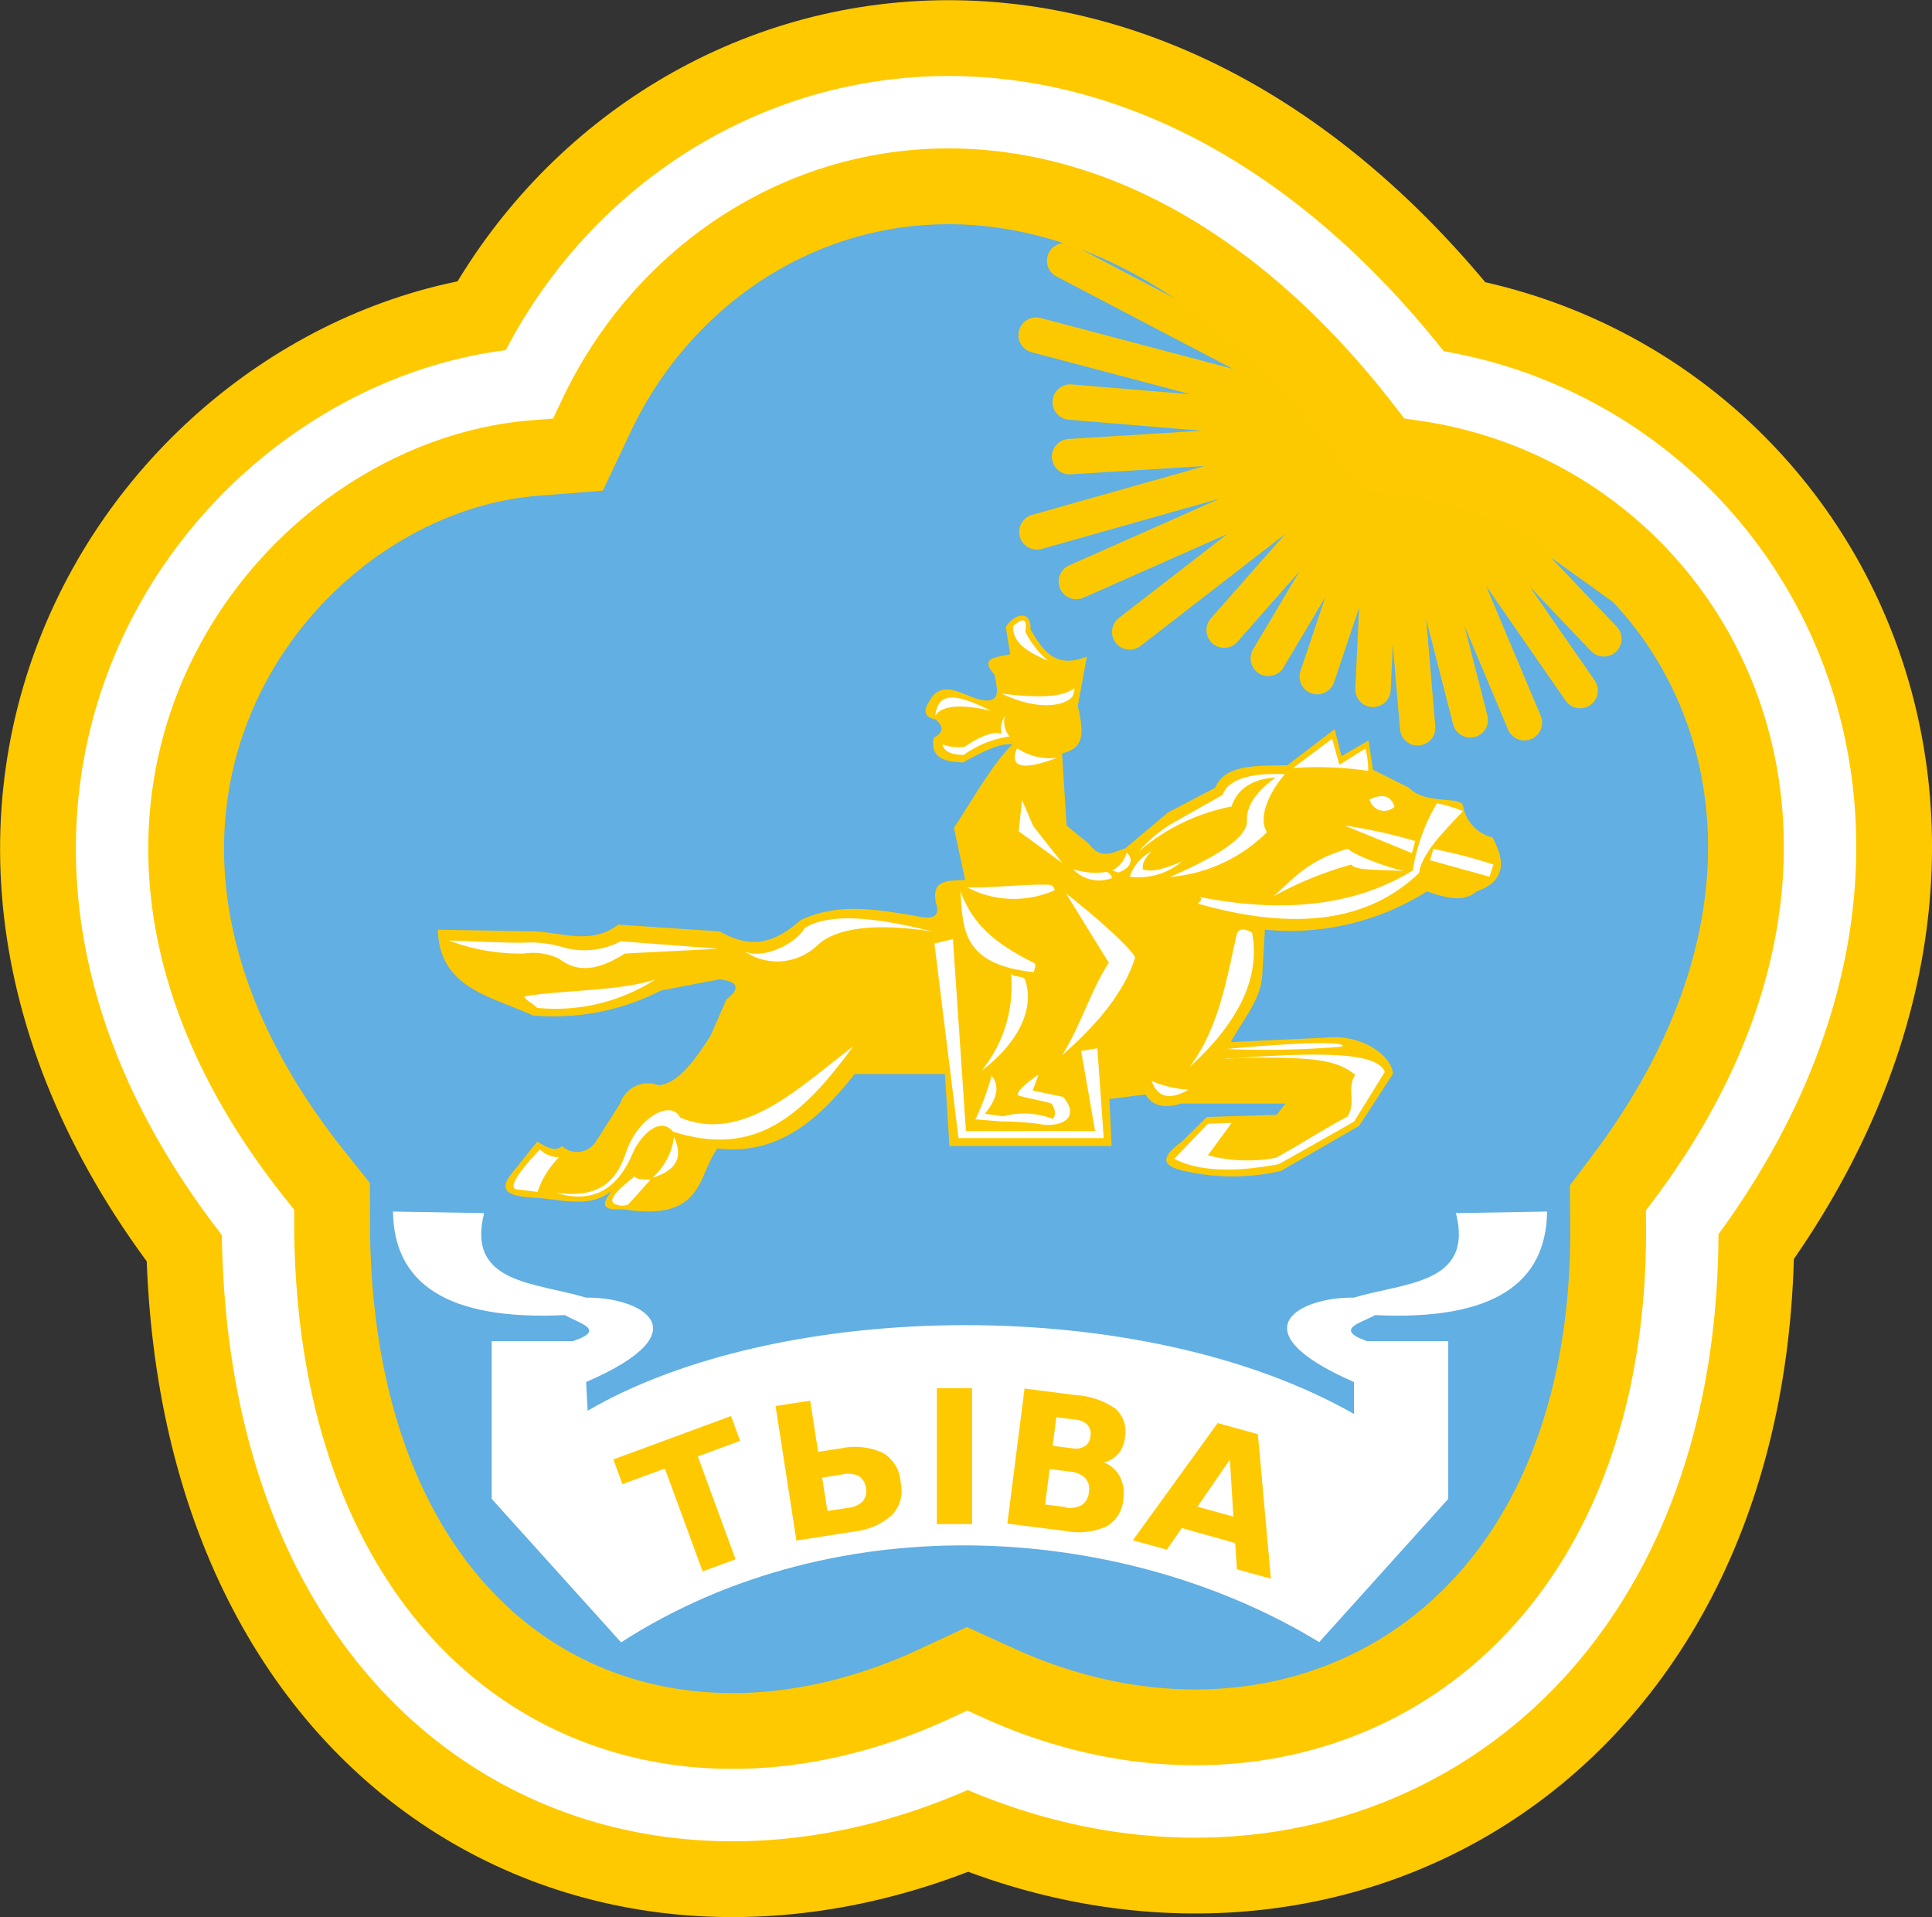 <svg id="Слой_1" data-name="Слой 1" xmlns="http://www.w3.org/2000/svg" viewBox="0 0 148.37 147.19"><rect x="0" y="0" width="148.37" height="147.19" fill="#333333" stroke="none"/><defs><style>.cls-1{fill:#61afe3;}.cls-2,.cls-6,.cls-7,.cls-8{fill:none;}.cls-2{stroke:#61afe3;stroke-width:2.12px;}.cls-3{fill:#fcc900;}.cls-4{fill:#fff;}.cls-5{fill:#ffc900;}.cls-6{stroke:#fcc900;stroke-linecap:round;stroke-width:2.72px;}.cls-7{stroke:#ffc900;stroke-width:17.2px;}.cls-8{stroke:#fff;stroke-width:5.56px;}</style></defs><g id="g4"><g id="g6"><g id="g8"><path id="path10" class="cls-1" d="M26.42,93.85c-3.28,30,22.72,52,49.34,36.29,26.63,15.75,52.62-6.4,49.15-36.21,20-22.21,12.27-55.5-18.68-58.41C91.06,9.45,57.36,7,45.2,35.59,14.3,38.55,6.2,71.63,26.42,93.85Z" transform="translate(-1.24 -1.62)"/><path id="path12" class="cls-2" d="M26.25,93.67C23,123.65,48.89,146,75.51,130.29c26.63,15.75,53.15-6.72,49.68-36.52,20-22.22,12-55.34-19-58.25C91.06,9.45,57.36,7,45.2,35.59,14,38.45,5.63,71.32,26.25,93.67Z" transform="translate(-1.24 -1.62)"/><path id="path14" class="cls-3" d="M56.33,89.79c4.62.57,7.76-2.17,10.55-5.71h6.93l.34,5.53H86.61L86.44,86l2.77-.35c.65,1.05,1.65,1,2.76.7h8l-.69.86-5.36.17L92,89.27c-1.22.92-2,1.78.18,2.25a16.54,16.54,0,0,0,7.44,0l6-3.46,2.6-4c-.12-1.4-2.39-3.08-5.19-2.77l-7.27.34c.92-1.7,2.34-3.28,2.42-5.19L98.38,73a19.73,19.73,0,0,0,12.45-2.94c1.44.5,2.83.87,3.81,0,2.16-.75,2.27-2.24,1.21-4.15a3,3,0,0,1-2.25-2.42c-.13-.76-2.94-.08-4.15-1.39l-2.77-1.38-.34-2.25-2.08,1.21-.52-2.08-3.63,2.77c-2.3.06-4.8-.11-5.54,1.73L90.94,64l-3.29,2.76c-.93.28-1.85.92-2.77-.34L83.15,65l-.35-5.53c1.42-.37,1.84-1.08,1.21-3.64l.7-3.8c-2.49,1-3.42-.55-4.33-2.08.08-1.61-1.35-1.16-1.9-.17l.34,2.07c-1,.24-2.43.23-1.21,1.56.23,1.13.58,2.34-1.21,1.9-1.36-.39-2.88-1.58-3.81.18-.42.66-.43,1.18.52,1.38.64.58.58,1-.17,1.39-.26,1.64.92,1.84,2.25,1.9,1.42-.77,2.84-1.52,3.81-1.39-1.5,1.44-3,4.13-4.5,6.41l.86,4c-1.18.08-2.61-.12-2.25,1.73.46,1.37-.6,1.24-1.73,1-2.88-.47-5.76-1-8.65.35-2.25,2-4,2.11-6.23.87l-7.78-.52c-2,1.54-4.21.65-6.32.52L34.87,73c.1,4.52,4.13,5.11,7.27,6.58A18,18,0,0,0,52,77.67l4.5-.86c1.44.17,1.62.69.52,1.56l-1.21,2.77c-1.24,1.93-2.51,3.69-4,3.8a2.25,2.25,0,0,0-2.94,1.39L47,89.27a1.71,1.71,0,0,1-2.6.34c-.49.48-1.19.09-1.9-.34l-2.08,2.59c-1.06,1.46.42,1.64,2.08,1.73,2.35.2,4.92,1,6.4-1.38-.9,1.13-2.26,2.45.17,2.25,6.24,1,5.7-2.53,7.27-4.67Z" transform="translate(-1.24 -1.62)"/><path id="path16" class="cls-4" d="M48.93,127.71,39,116.7V104.59h6.24c2.64-.89.43-1.37-.61-2-9.2.44-13.14-2.52-13.21-7.95l7,.12c-1.4,5.46,4,5.32,7.83,6.49,4.11-.07,9.15,2.52,0,6.48l.12,2.2c14.78-8.6,42.61-9,58.85.25v-2.45c-9.14-4-4.11-6.55,0-6.48,3.82-1.17,9.23-1,7.83-6.49l7-.12c-.07,5.43-4,8.39-13.21,7.95-1,.59-3.25,1.07-.62,2h6.24V116.7l-9.91,11c-14.75-9-36.84-10.77-53.59,0Z" transform="translate(-1.24 -1.62)"/><path id="path18" class="cls-5" d="M48.38,113.66l9-3.32.7,1.91-3.25,1.19,2.9,7.9-2.53.93-2.9-7.9-3.26,1.2-.7-1.91m18,3.73a1.88,1.88,0,0,0,1.16-.5,1.39,1.39,0,0,0-.3-1.94,1.92,1.92,0,0,0-1.26-.13l-1.56.25.4,2.56,1.56-.24m4.06-2a2.77,2.77,0,0,1-.64,2.54,5.21,5.21,0,0,1-2.94,1.28l-4.42.69-1.6-10.33,2.66-.41.61,3.93,1.76-.27a5.15,5.15,0,0,1,3.19.34,2.77,2.77,0,0,1,1.38,2.23m2.79-7.19h2.7l0,10.44h-2.7l0-10.44m10.36,4.61a1.4,1.4,0,0,0,1-.15,1,1,0,0,0,.43-.78,1,1,0,0,0-.22-.85,1.39,1.39,0,0,0-.92-.41l-1.48-.19-.28,2.2,1.48.18m-.49,4.55a1.84,1.84,0,0,0,1.25-.19,1.28,1.28,0,0,0,.54-1,1.23,1.23,0,0,0-.27-1.06,1.87,1.87,0,0,0-1.17-.5l-1.57-.2-.35,2.72,1.57.2m3-3.41A2.42,2.42,0,0,1,87.25,115a2.91,2.91,0,0,1,.26,1.71,2.62,2.62,0,0,1-1.3,2.11,5.32,5.32,0,0,1-3.18.34l-4.43-.56,1.32-10.37,4,.51a5.9,5.9,0,0,1,3,1.05,2.38,2.38,0,0,1,.71,2.22,2.33,2.33,0,0,1-.52,1.24,2.17,2.17,0,0,1-1.13.66m10,6.15L92,118.94l-1.15,1.66-2.61-.72,6.51-9,3.09.85,1,11.1-2.61-.72-.13-2m-2.9-2.81,2.76.76-.27-4.38-2.49,3.62Z" transform="translate(-1.24 -1.62)"/><path id="path20" class="cls-3" d="M118.13,34.3A10.23,10.23,0,1,1,107.91,24l.36,10.11Z" transform="translate(-1.24 -1.62)"/><path id="path22" class="cls-6" d="M83,21.64l20.8,10.89M80.81,27.35l22.69,6m-20.07-.86,19.34,1.6h.12M83.38,36.68l19.76-1.22m-22.27,7,20.8-5.88M83.9,46.27l18.87-8.36M88,50.14l16.28-12.6M95.25,50,105.46,38.4M98.64,52.17l7.68-12.91M102.4,53.57l4.53-13.46m-.25,14.44.62-13.22m17.11,9.34L113.66,39.38m14.53,9L115.13,39m7.46,15.64-9.91-14.29m5.63,16.76-6.73-16m2.57,15.78-3.92-15.29m-.12,15.9-1.35-15.9" transform="translate(-1.24 -1.62)"/><path id="path24" class="cls-7" d="M41.89,31.11C52.81,8,85.7-1.1,110.6,31.16c25.69,3.69,42.36,34.35,19.83,64.31.34,37.08-28.93,52.36-54.89,40.54-26.48,12.34-54.43-2.9-54.49-40.54C-4.2,63.91,17.82,33,41.89,31.11Z" transform="translate(-1.24 -1.62)"/><path id="path26" class="cls-8" d="M41.89,31.11C52.81,8,85.7-1.1,110.6,31.16c25.69,3.69,42.36,34.35,19.83,64.31.34,37.08-28.93,52.36-54.89,40.54-26.48,12.34-54.43-2.9-54.49-40.54C-4.2,63.91,17.82,33,41.89,31.11Z" transform="translate(-1.24 -1.62)"/><path id="path28" class="cls-4" d="M56.27,74.45l-7.36-.56a6,6,0,0,1-4.57.42A8.68,8.68,0,0,0,41.4,74c-1.9,0-3.8-.11-5.69-.17a15.47,15.47,0,0,0,5.76,1,4.63,4.63,0,0,1,2.69.39c1.56,1.22,3.24.77,5.07-.39l7-.36Z" transform="translate(-1.24 -1.62)"/><path id="path30" class="cls-4" d="M42.7,89.87q-2.56,2.72-1.87,3.06l1.69.2a6.72,6.72,0,0,1,1.66-2.66,2.1,2.1,0,0,1-1.48-.6Z" transform="translate(-1.24 -1.62)"/><path id="path32" class="cls-4" d="M50,91.93c-1.94,1.49-2,2-1.43,2.17a1.22,1.22,0,0,0,.91,0c.63-.68,1.09-1.22,1.72-1.9C50.52,92.17,50,92.15,50,91.93Z" transform="translate(-1.24 -1.62)"/><path id="path34" class="cls-4" d="M66.78,81.94c-3.91,5.33-7.5,8.59-13.84,6.57-1.13-1.32-2.65.56-3.08,1.59-1.12,2.68-2.94,4-5.92,3.11,3,.37,4.53-.55,5.39-3.14s3.41-4.1,4.15-2.64c4.83,2,9.12-2.32,13.3-5.49Z" transform="translate(-1.24 -1.62)"/><path id="path36" class="cls-4" d="M53,88.92c.67,1.44.32,2.53-1.66,3.12A5,5,0,0,0,53,88.92Z" transform="translate(-1.24 -1.62)"/><path id="path38" class="cls-4" d="M95.43,82.16c6.59-.61,9.34-.52,8.88-.18A71.85,71.85,0,0,1,95.43,82.16Z" transform="translate(-1.24 -1.62)"/><path id="path40" class="cls-4" d="M95.39,82.89c7.6-.27,8.65.32,9.93,1.24-.7,1.1.11,2.11-.6,3.21-1.86,1-3.63,2.15-5.49,3.17A11.86,11.86,0,0,1,94,90.32l1.83-2.49L94,87.9l-2.58,2.69Q94.14,92,99.45,91l5.77-3.26,2.37-3.82c-.6-1.49-4.66-1.57-12.2-1Z" transform="translate(-1.24 -1.62)"/><path id="path42" class="cls-4" d="M89.68,84.61c.47,1.33,1.46,1.47,2.83.67A8.11,8.11,0,0,1,89.68,84.61Z" transform="translate(-1.24 -1.62)"/><path id="path44" class="cls-4" d="M92.58,83.55c3.89-3.5,5.46-7,4.81-10.33-.61-.36-1.07-.31-1.18.16C95.53,76.28,94.93,80.51,92.58,83.55Z" transform="translate(-1.24 -1.62)"/><path id="path46" class="cls-4" d="M106.31,60.77a6.8,6.8,0,0,0-.21-1.68l-2,1.25-.56-2-3,2.25a26,26,0,0,1,5.72.21Z" transform="translate(-1.24 -1.62)"/><path id="path48" class="cls-4" d="M93.37,70.49c.19.12.13.29-.16.5,7.41,2.12,13.08,1.43,17-2.34a.64.64,0,0,0,0-.5q-6.58,4.36-16.83,2.34Z" transform="translate(-1.24 -1.62)"/><path id="path50" class="cls-4" d="M110.25,68.4c.48-1.6,1.86-2.9,3.34-4.51a12.85,12.85,0,0,0-2-.6,14.61,14.61,0,0,0-1.85,5.14A.37.37,0,0,0,110.25,68.4Z" transform="translate(-1.24 -1.62)"/><path id="path52" class="cls-4" d="M111.31,66.8a37.89,37.89,0,0,1,4.62,1.2c-.06.17-.24.76-.3.93l-4.56-1.26.24-.87Z" transform="translate(-1.24 -1.62)"/><path id="path54" class="cls-4" d="M99,70.46A27.77,27.77,0,0,1,105,68c.42.49,1.93.35,4,.5-2.23-.61-4-1.39-4.23-1.72C101.47,67.7,100.31,69.4,99,70.46Z" transform="translate(-1.24 -1.62)"/><path id="path56" class="cls-4" d="M106.42,63c1-.47,1.65-.29,1.91.56A1.15,1.15,0,0,1,106.42,63Z" transform="translate(-1.24 -1.62)"/><path id="path58" class="cls-4" d="M88.69,67a10.49,10.49,0,0,1,2.69-2.23l3.75-2.12q.66-1.76,4.78-1.59c-1.69,2-1.9,3.71-1.37,4.45a11.92,11.92,0,0,1-7.45,3.44Q97,66.4,97,64.69c-.07-1.15.67-2.27,2.2-3.37-1.91.1-3,1-3.38,2.22A15.38,15.38,0,0,0,88.69,67Z" transform="translate(-1.24 -1.62)"/><path id="path60" class="cls-4" d="M89.63,67A3.49,3.49,0,0,0,88,68.93a5.17,5.17,0,0,0,4-1.16c-1.78.74-2.42.76-3,.61,0-.3-.09-.58.66-1.39Z" transform="translate(-1.24 -1.62)"/><path id="path62" class="cls-4" d="M85.51,82.06,86,89,74.85,89,73,74.06l1.42-.34,1,14.74,9.92,0-1.07-6.15,1.25-.21Z" transform="translate(-1.24 -1.62)"/><path id="path64" class="cls-4" d="M72.83,73.14c-4.67-1.19-8-1.39-9.79-.27-.71,1.24-3.19,2.43-4.61,1.8A4.46,4.46,0,0,0,64,74.21C65.09,73.15,67.64,72.33,72.83,73.14Z" transform="translate(-1.24 -1.62)"/><path id="path66" class="cls-4" d="M42.48,79a14.16,14.16,0,0,0,9.1-2.19c-2.54.89-7.12.82-10,1.3C41.26,78.18,42.27,78.74,42.48,79Z" transform="translate(-1.24 -1.62)"/><path id="path68" class="cls-4" d="M109.94,66.2A38.64,38.64,0,0,0,104.49,65l5.18,2.12.27-1Z" transform="translate(-1.24 -1.62)"/><path id="path70" class="cls-4" d="M78.17,54.88c3,1.42,4.89.85,5.42.24.14-.33.19-.55.14-.66-.79.63-2.37.8-5.56.42Z" transform="translate(-1.24 -1.62)"/><path id="path72" class="cls-4" d="M79.05,49.7q1.17-1.08.93.42a7,7,0,0,0,1.76,2.24C80.16,51.67,79,51,79.05,49.7Z" transform="translate(-1.24 -1.62)"/><path id="path74" class="cls-4" d="M77.34,56.2c-3.1-1.6-4.1-1.22-4.28.41C73.54,55.64,75.53,55.75,77.34,56.2Z" transform="translate(-1.24 -1.62)"/><path id="path76" class="cls-4" d="M75,70.07c.2,2.89.11,5.6,5.62,6.19.1-.33.24-.59,0-.72C77.39,73.94,75.9,72.43,75,70.07Z" transform="translate(-1.24 -1.62)"/><path id="path78" class="cls-4" d="M76.62,83.83c2.57-1.94,4.16-4.57,3.34-7-.11-.3-.92-.16-1.08-.46a10.29,10.29,0,0,1-2.26,7.46Z" transform="translate(-1.24 -1.62)"/><path id="path80" class="cls-4" d="M83.1,70.21c3.81,3,5.32,4.71,5.31,4.93l-2,.43L83.1,70.21Z" transform="translate(-1.24 -1.62)"/><path id="path82" class="cls-4" d="M86.36,75.57c-1.49,2.38-2.06,4.68-3.55,7.06,2.7-2.34,4.81-4.9,5.6-7.49-.35-.18-1.89.07-2,.43Z" transform="translate(-1.24 -1.62)"/><path id="path84" class="cls-4" d="M77.39,84.2a19.49,19.49,0,0,1-1.24,3.36l2,.16a24.45,24.45,0,0,1,2.87.19c1.46.32,3.33-.33,1.87-2.07l-2.34-.49L81,84.11c-.91.65-1.69,1.26-1.59,1.6.75.26,1.86.39,2.6.65.3.5.33.89.07,1.16a6.1,6.1,0,0,0-3.8-.19l-1.4-.2c.86-1.07,1.21-2.07.5-2.93Z" transform="translate(-1.24 -1.62)"/><path id="path86" class="cls-4" d="M80.59,65.05l-.86-2-.26,2.38,1.12-.39Z" transform="translate(-1.24 -1.62)"/><path id="path88" class="cls-4" d="M79.47,65.44l3.36,2.45-2.24-2.84C80.51,64.77,79.68,65.11,79.47,65.44Z" transform="translate(-1.24 -1.62)"/><path id="path90" class="cls-4" d="M83.64,68.35a5.61,5.61,0,0,0,2.6.21c.18.09.52.41.33.5a2.74,2.74,0,0,1-2.93-.71Z" transform="translate(-1.24 -1.62)"/><path id="path92" class="cls-4" d="M86.65,68.46c.2,0,.36.18.53.13.87-.31,1.17-1,.58-1.51A2.14,2.14,0,0,1,86.65,68.46Z" transform="translate(-1.24 -1.62)"/><path id="path94" class="cls-4" d="M75.52,69.75a7.68,7.68,0,0,0,6.73.21c-.11-.26-.16-.4-.53-.41C79.85,69.49,77.4,69.81,75.52,69.75Z" transform="translate(-1.24 -1.62)"/><path id="path96" class="cls-4" d="M78.42,56.61a1.66,1.66,0,0,0,.35,1.55,8,8,0,0,0-3.52,1.42c-1,0-1.55-.31-1.62-.8a3.59,3.59,0,0,0,1.68.18c1.28-.87,2.24-1.2,2.86-1a1.58,1.58,0,0,1,.25-1.36Z" transform="translate(-1.24 -1.62)"/><path id="path98" class="cls-4" d="M79.34,59.06a4.5,4.5,0,0,0,3.08.74C79.77,60.8,78.74,60.56,79.34,59.06Z" transform="translate(-1.24 -1.62)"/></g></g></g></svg>